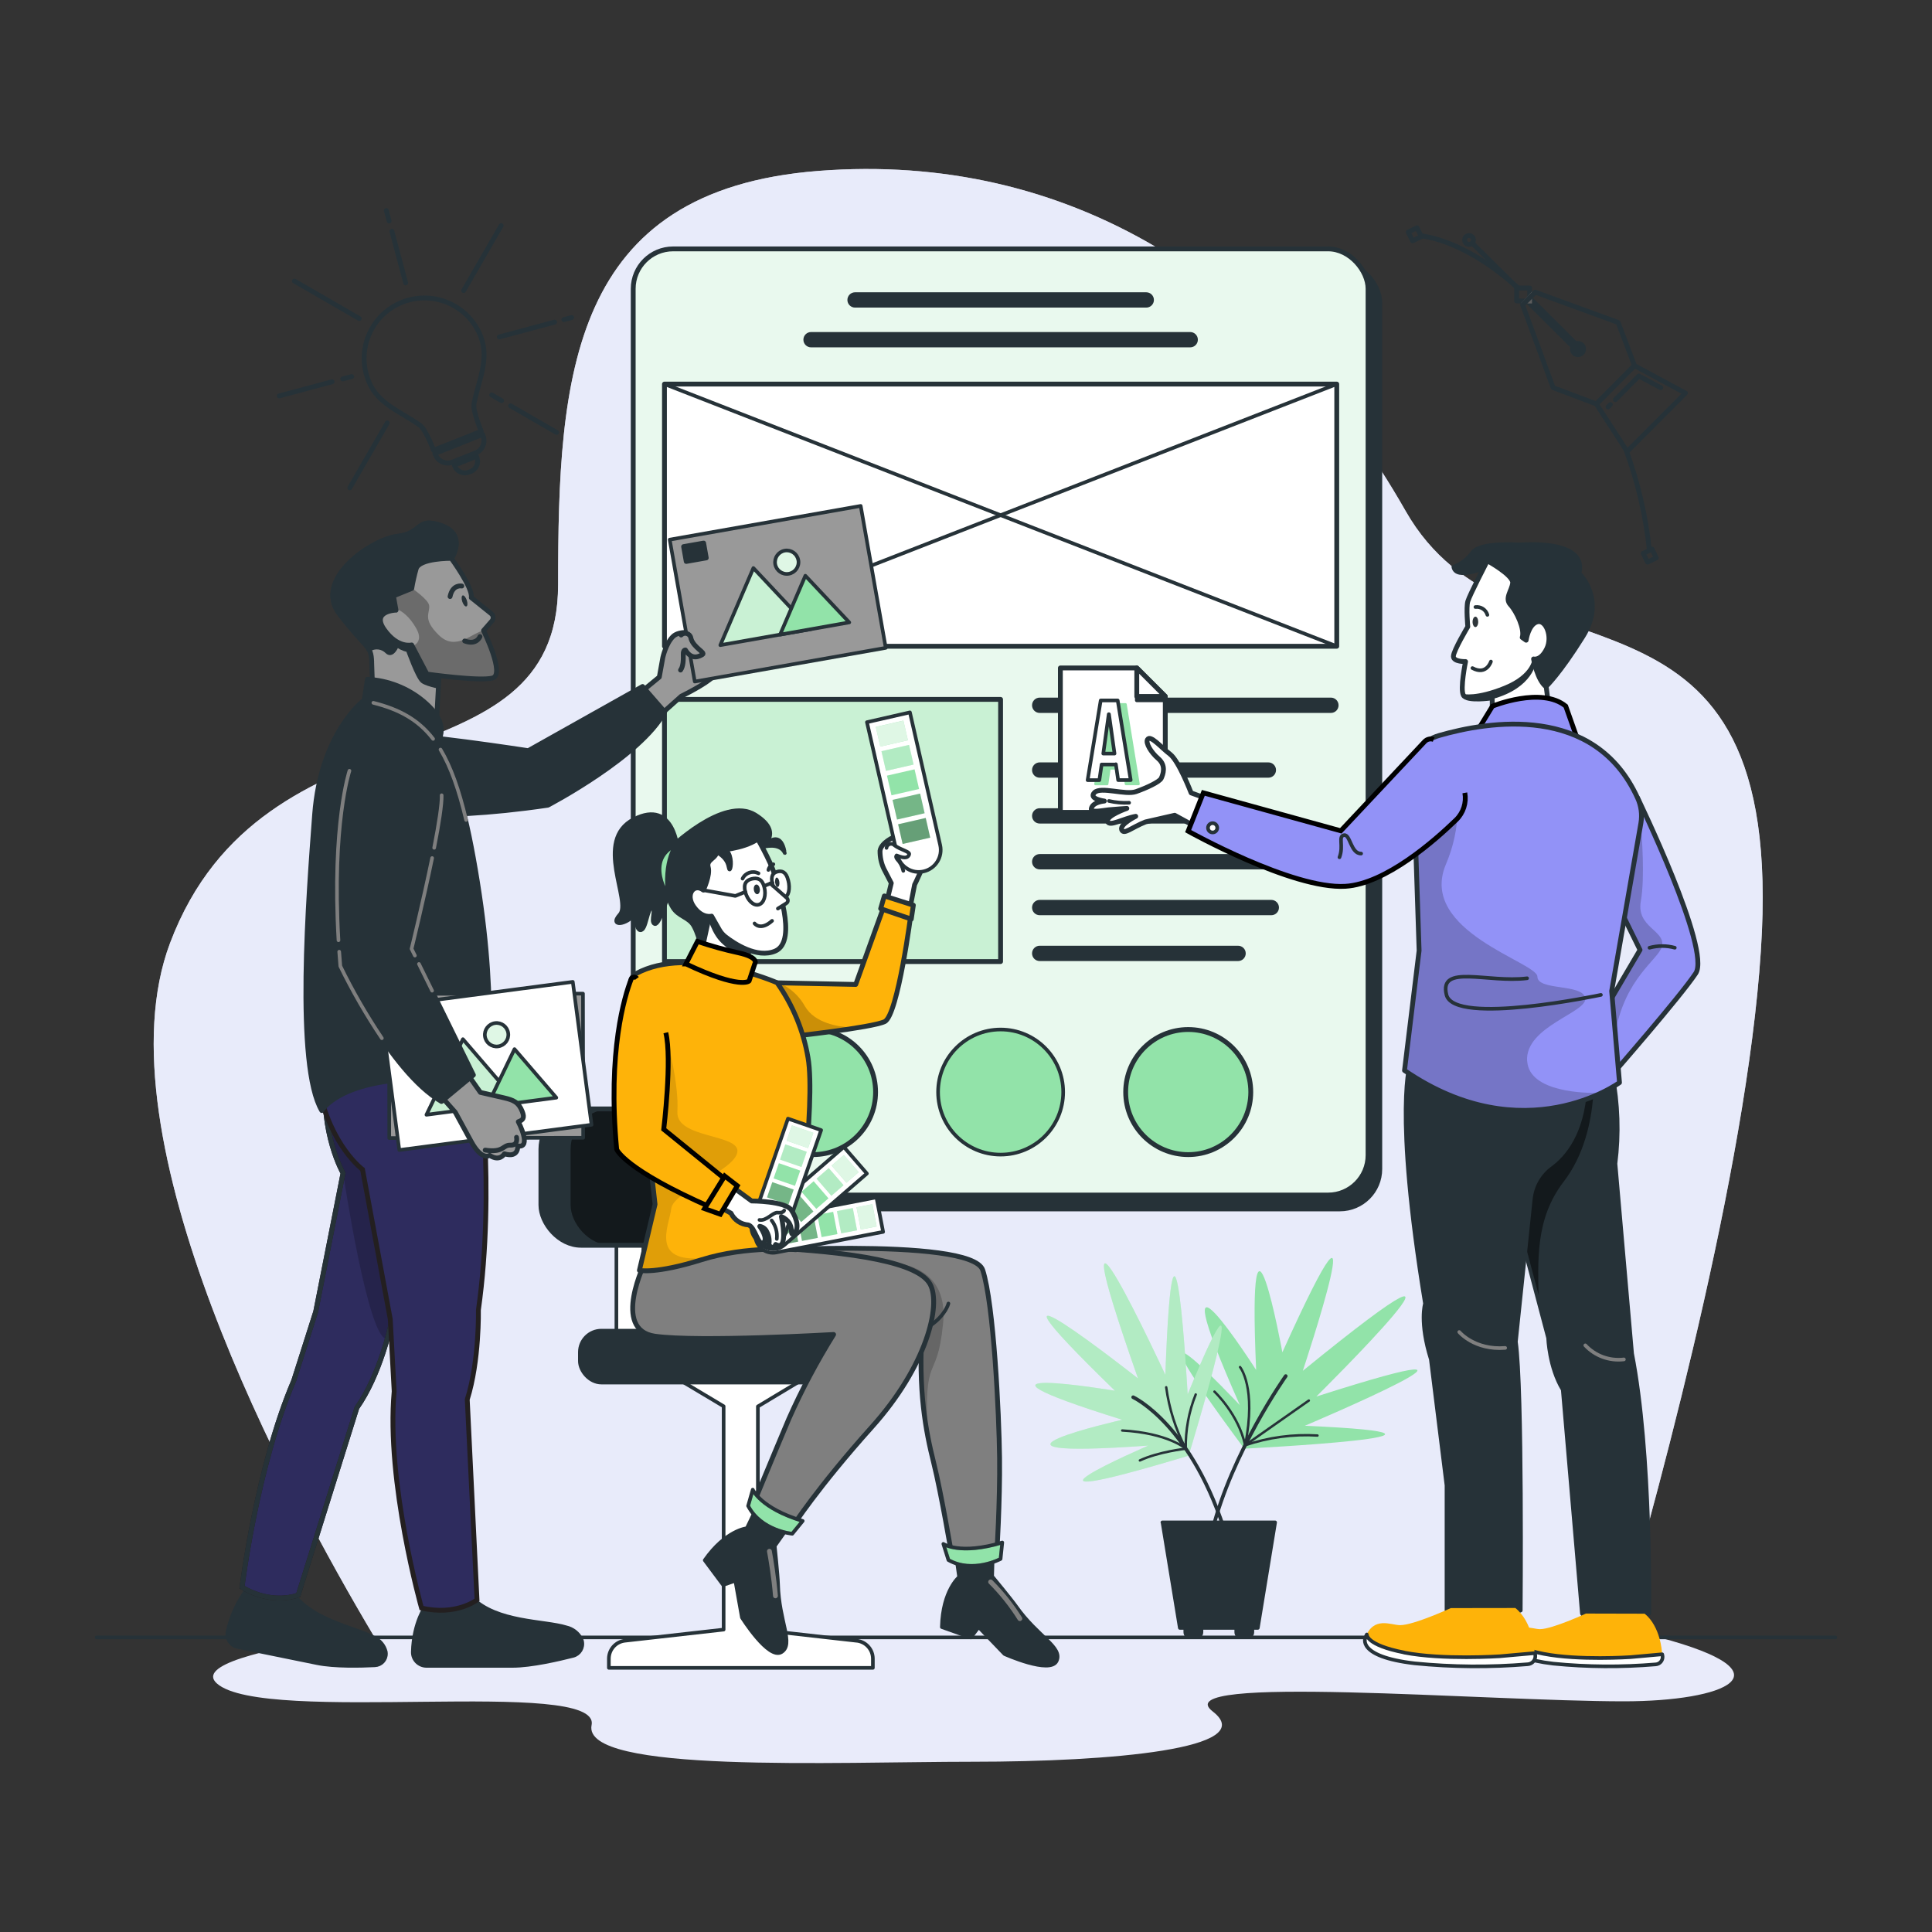 <?xml version="1.0" encoding="UTF-8"?>
<svg id="Layer_1" xmlns="http://www.w3.org/2000/svg" xmlns:xlink="http://www.w3.org/1999/xlink" version="1.1" viewBox="0 0 400 400">
  <rect x="0" y="0" width="400" height="400" fill="#333333" stroke="none"/>
  <!-- Generator: Adobe Illustrator 29.8.1, SVG Export Plug-In . SVG Version: 2.1.1 Build 2)  -->
  <defs>
    <style>
      .st0, .st1, .st2, .st3, .st4, .st5, .st6, .st7, .st8, .st9 {
        fill: none;
      }

      .st10 {
        stroke-width: .75px;
      }

      .st10, .st11, .st12, .st13, .st14, .st15, .st16, .st17, .st18, .st1, .st19, .st2, .st3, .st4, .st20, .st21, .st22, .st5, .st6, .st7, .st23, .st24, .st25, .st9 {
        stroke-linecap: round;
        stroke-linejoin: round;
      }

      .st10, .st11, .st12, .st13, .st14, .st15, .st16, .st17, .st18, .st1, .st2, .st3, .st4, .st20, .st26, .st21, .st22, .st5, .st6, .st23, .st24, .st25 {
        stroke: #263238;
      }

      .st10, .st11, .st21, .st27, .st28, .st29, .st30, .st31 {
        fill: #fff;
      }

      .st11, .st16, .st4, .st26, .st25, .st9 {
        stroke-width: .75px;
      }

      .st32, .st20, .st33 {
        fill: #feb309;
      }

      .st12 {
        stroke-width: 1px;
      }

      .st12, .st13, .st14, .st15, .st16, .st34, .st23 {
        fill: #263238;
      }

      .st13 {
        stroke-width: 1px;
      }

      .st14 {
        stroke-width: 1px;
      }

      .st15, .st19, .st3 {
        stroke-width: .5px;
      }

      .st35, .st36, .st37, .st38, .st39, .st1, .st26, .st6, .st28, .st29, .st30, .st31 {
        isolation: isolate;
      }

      .st35, .st26, .st30 {
        opacity: .3;
      }

      .st36 {
        opacity: .12;
      }

      .st37, .st1, .st31 {
        opacity: .5;
      }

      .st38, .st6 {
        opacity: .2;
      }

      .st40, .st39 {
        fill: #e9ebfa;
      }

      .st17 {
        stroke-width: .75px;
      }

      .st17, .st18, .st24, .st41 {
        fill: #999;
      }

      .st18 {
        stroke-width: .75px;
      }

      .st39, .st28 {
        opacity: .7;
      }

      .st19 {
        stroke: #92e3a9;
      }

      .st19, .st26, .st22, .st25, .st42 {
        fill: #92e3a9;
      }

      .st2 {
        stroke-width: 1px;
      }

      .st43 {
        clip-path: url(#clippath-17);
      }

      .st44 {
        clip-path: url(#clippath-19);
      }

      .st45 {
        clip-path: url(#clippath-11);
      }

      .st46 {
        clip-path: url(#clippath-16);
      }

      .st47 {
        clip-path: url(#clippath-18);
      }

      .st48 {
        clip-path: url(#clippath-10);
      }

      .st49 {
        clip-path: url(#clippath-15);
      }

      .st50 {
        clip-path: url(#clippath-13);
      }

      .st51 {
        clip-path: url(#clippath-14);
      }

      .st52 {
        clip-path: url(#clippath-12);
      }

      .st53 {
        clip-path: url(#clippath-31);
      }

      .st54 {
        clip-path: url(#clippath-32);
      }

      .st55 {
        clip-path: url(#clippath-33);
      }

      .st56 {
        clip-path: url(#clippath-34);
      }

      .st57 {
        clip-path: url(#clippath-35);
      }

      .st58 {
        clip-path: url(#clippath-30);
      }

      .st59 {
        clip-path: url(#clippath-36);
      }

      .st60 {
        clip-path: url(#clippath-37);
      }

      .st61 {
        clip-path: url(#clippath-38);
      }

      .st62 {
        clip-path: url(#clippath-27);
      }

      .st63 {
        clip-path: url(#clippath-29);
      }

      .st64 {
        clip-path: url(#clippath-26);
      }

      .st65 {
        clip-path: url(#clippath-28);
      }

      .st66 {
        clip-path: url(#clippath-20);
      }

      .st67 {
        clip-path: url(#clippath-21);
      }

      .st68 {
        clip-path: url(#clippath-22);
      }

      .st69 {
        clip-path: url(#clippath-23);
      }

      .st70 {
        clip-path: url(#clippath-24);
      }

      .st71 {
        clip-path: url(#clippath-25);
      }

      .st72 {
        clip-path: url(#clippath-1);
      }

      .st73 {
        clip-path: url(#clippath-3);
      }

      .st74 {
        clip-path: url(#clippath-4);
      }

      .st75 {
        clip-path: url(#clippath-2);
      }

      .st76 {
        clip-path: url(#clippath-7);
      }

      .st77 {
        clip-path: url(#clippath-6);
      }

      .st78 {
        clip-path: url(#clippath-9);
      }

      .st79 {
        clip-path: url(#clippath-8);
      }

      .st80 {
        clip-path: url(#clippath-5);
      }

      .st26, .st33, .st81, .st8, .st82 {
        stroke-miterlimit: 10;
      }

      .st33, .st82 {
        stroke: #000;
      }

      .st7, .st9 {
        stroke: #7f7f7f;
      }

      .st81 {
        fill: #2e2c5e;
        stroke: #231f20;
      }

      .st8 {
        stroke: #5c5c5c;
      }

      .st82, .st83 {
        fill: #9292f7;
      }

      .st84 {
        clip-path: url(#clippath);
      }

      .st85 {
        fill: #2e353a;
      }

      .st29 {
        opacity: .8;
      }
    </style>
    <clipPath id="clippath">
      <rect class="st0" x="131.1" y="51.53" width="152.14" height="195.89" rx="6.68" ry="6.68"/>
    </clipPath>
    <clipPath id="clippath-1">
      <rect class="st0" x="137.57" y="144.8" width="69.59" height="54.28"/>
    </clipPath>
    <clipPath id="clippath-2">
      <path class="st0" d="M305.95,221.98l14.57,55.03s.2,6.07,3.03,10.72l3.97,46.35s3.03,4.65,13.96,0c0,0,.48-33.18-3.57-53.84l-3.44-39.31c.78-6.17.57-12.44-.61-18.55l-27.92-.4h0Z"/>
    </clipPath>
    <clipPath id="clippath-3">
      <path class="st0" d="M308.95,147.55v-3.07s-5.25.81-5.97-.54c-.72-1.35.45-6.97.45-6.97,0,0-2.52.09-2.52-1.08s2.98-6.14,2.98-6.14c0,0-.36-3.98,0-5.24s4.05-8.41,4.05-8.41c0,0,5.42,2.98,5.24,4.6s-1.72,3.16-.45,4.52,2.99,5.02,2.43,6.76l.81.57s.45-3.24,2.27-3.8,3.24,3.07,1.98,5.6-2.71,2.08-2.71,2.08c0,0,.73,4.35,2.62,5.79l.57,4.52-11.74.81h0Z"/>
    </clipPath>
    <clipPath id="clippath-4">
      <path class="st0" d="M339.04,165.19s15.28,31.46,12.04,36.33-17.2,20.85-17.2,20.85l-5.66-6.47,11.33-19.23-5.87-11.93s-2.63-9.35,5.36-19.54h0Z"/>
    </clipPath>
    <clipPath id="clippath-5">
      <path class="st0" d="M290.79,221.63l3.02-24.82-1.22-37.23c-.13-3.35,2.05-6.36,5.28-7.28,10.28-2.98,32.28-6.64,41.17,12.9.75,1.63.99,3.45.69,5.22l-6.05,34.76,1.62,18.96s-19.7,14.49-44.51-2.51Z"/>
    </clipPath>
    <clipPath id="clippath-6">
      <rect class="st0" x="111.99" y="229.59" width="36.86" height="28.23" rx="6.73" ry="6.73"/>
    </clipPath>
    <clipPath id="clippath-7">
      <path class="st0" d="M150.93,259.24s50.25-3.37,52.54,3.73c2.29,7.1,3.37,29.81,3.48,38.84.11,9.03-.6,20.43-.6,20.43-3.02.91-6.24.91-9.26,0,0,0-2.21-13.1-3.8-19.47s-3.29-14.87-2.32-28.32c0,0-48.15,7.28-48.42-1.17s8.38-14.05,8.38-14.05h0Z"/>
    </clipPath>
    <clipPath id="clippath-8">
      <path class="st0" d="M207.51,319.36l-.35,3.4s-5.75,3.08-10.8.23l-1.05-3.34s3.42,2.35,12.2-.29h0Z"/>
    </clipPath>
    <clipPath id="clippath-9">
      <path class="st0" d="M133.64,261.14s-7.13,14.24,1.98,15.51c9.11,1.26,36.97-.36,36.97-.36-3.49,5.6-6.59,11.43-9.26,17.46-3.61,8.53-7.21,17.31-7.21,17.31,0,0,1.56,4.21,7.93,5.05,0,0,5.17-8.09,16.47-20.68s14.43-25.25,12.03-29.58-14.91-6.67-35.1-7.6l-23.8,2.88Z"/>
    </clipPath>
    <clipPath id="clippath-10">
      <path class="st0" d="M166.19,314.9l-2.16,2.65s-6.47-.6-9.14-5.77l.96-3.37s1.56,3.84,10.33,6.49h0Z"/>
    </clipPath>
    <clipPath id="clippath-11">
      <polygon class="st0" points="154.31 201.22 155.39 194.91 147.25 187.89 144.95 198.46 154.31 201.22"/>
    </clipPath>
    <clipPath id="clippath-12">
      <path class="st0" d="M160.87,203.48l16.3.34,6.12-16.99,5.38,1.89s-2.76,21.52-5.52,22.8-19.57,3.1-19.57,3.1c0,0-5.23-5.77-2.71-11.14h0Z"/>
    </clipPath>
    <clipPath id="clippath-13">
      <rect class="st0" x="181.72" y="149.8" width="5.86" height="4.18" transform="translate(-29.23 45.02) rotate(-12.89)"/>
    </clipPath>
    <clipPath id="clippath-14">
      <rect class="st0" x="182.89" y="154.82" width="5.86" height="4.18" transform="translate(-30.32 45.41) rotate(-12.89)"/>
    </clipPath>
    <clipPath id="clippath-15">
      <rect class="st0" x="185.18" y="164.9" width="5.86" height="4.18" transform="translate(-32.51 46.17) rotate(-12.89)"/>
    </clipPath>
    <clipPath id="clippath-16">
      <rect class="st0" x="186.34" y="169.95" width="5.86" height="4.18" transform="translate(-33.61 46.56) rotate(-12.89)"/>
    </clipPath>
    <clipPath id="clippath-17">
      <path class="st0" d="M130.53,203.83l5.09,45.51-3.24,13.68s3.41.77,12.85-2.2,19.55-2.08,19.55-2.08c0,0,4.18-30.3,2.51-39.77-.95-5.58-3.14-10.88-6.41-15.51,0,0-18.14-7.93-29.21-1.87-.8.44-1.25,1.32-1.14,2.23h0Z"/>
    </clipPath>
    <clipPath id="clippath-18">
      <rect class="st0" x="177.75" y="249.6" width="3.34" height="4.69" transform="translate(-44.37 38.43) rotate(-10.89)"/>
    </clipPath>
    <clipPath id="clippath-19">
      <rect class="st0" x="173.69" y="250.39" width="3.34" height="4.69" transform="translate(-44.59 37.68) rotate(-10.89)"/>
    </clipPath>
    <clipPath id="clippath-20">
      <rect class="st0" x="165.57" y="251.95" width="3.34" height="4.69" transform="translate(-45.03 36.18) rotate(-10.89)"/>
    </clipPath>
    <clipPath id="clippath-21">
      <rect class="st0" x="161.5" y="252.73" width="3.34" height="4.69" transform="translate(-45.25 35.42) rotate(-10.89)"/>
    </clipPath>
    <clipPath id="clippath-22">
      <rect class="st0" x="173.31" y="239.66" width="3.34" height="4.69" transform="translate(-115.72 173.6) rotate(-40.89)"/>
    </clipPath>
    <clipPath id="clippath-23">
      <rect class="st0" x="170.19" y="242.36" width="3.34" height="4.69" transform="translate(-118.25 172.22) rotate(-40.89)"/>
    </clipPath>
    <clipPath id="clippath-24">
      <rect class="st0" x="163.93" y="247.79" width="3.34" height="4.69" transform="translate(-123.32 169.45) rotate(-40.89)"/>
    </clipPath>
    <clipPath id="clippath-25">
      <rect class="st0" x="160.81" y="250.49" width="3.34" height="4.69" transform="translate(-125.86 168.06) rotate(-40.89)"/>
    </clipPath>
    <clipPath id="clippath-26">
      <rect class="st0" x="163.96" y="233.01" width="3.34" height="4.69" transform="translate(-110.98 314.81) rotate(-70.89)"/>
    </clipPath>
    <clipPath id="clippath-27">
      <rect class="st0" x="162.59" y="236.92" width="3.34" height="4.69" transform="translate(-115.59 316.15) rotate(-70.89)"/>
    </clipPath>
    <clipPath id="clippath-28">
      <rect class="st0" x="159.9" y="244.74" width="3.34" height="4.69" transform="translate(-124.8 318.87) rotate(-70.89)"/>
    </clipPath>
    <clipPath id="clippath-29">
      <rect class="st0" x="158.54" y="248.65" width="3.34" height="4.69" transform="translate(-129.4 320.21) rotate(-70.89)"/>
    </clipPath>
    <clipPath id="clippath-30">
      <path class="st0" d="M76.95,137.07c.07,2.17.3,8.68.3,8.68l12.9,7.74.81-14.74.45-20.23,2.12-2.95s3.17-4.86-2.12-6.74c-5.29-1.89-3.82,1.62-9.08,2.21s-17.59,8.9-12.01,16.13c5.58,7.23,6.51,6.29,6.64,9.91Z"/>
    </clipPath>
    <clipPath id="clippath-31">
      <path class="st0" d="M82,126.32s-5.2.14-2.43,4.05c2.77,3.91,5.66,3.16,5.66,3.16l3.16,6.03s11.01,1.55,13.61.81c2.6-.74-1.89-9.82-1.89-9.82l1.72-1.97c.39-.44.35-1.11-.09-1.5-.02-.02-.03-.02-.05-.04l-4.11-3.3c.35-2.03-4.14-8.14-4.14-8.14,0,0-6.67-.07-7.28,2.18-.38,1.34-.68,2.68-.91,4.05l-3.79,1.55.53,2.96h0Z"/>
    </clipPath>
    <clipPath id="clippath-32">
      <polygon class="st0" points="149.13 133.57 155.98 117.61 167.87 130.26 149.13 133.57"/>
    </clipPath>
    <clipPath id="clippath-33">
      <path class="st0" d="M165.29,115.97c.23,1.32-.65,2.58-1.97,2.82-1.32.23-2.58-.65-2.82-1.97s.65-2.58,1.97-2.82c1.32-.23,2.57.65,2.81,1.97h0Z"/>
    </clipPath>
    <clipPath id="clippath-34">
      <path class="st0" d="M100.58,227.51s-8.64,24.01-19.71,46.98c0,0-2.14,10.1-6.98,16.99l-12.14,38.75s-5.32,2.19-11.64-1.62c0,0,3.01-24.8,10.71-42.78l4.54-14.25,5.66-28.7s-4.8-8.3-3.52-20.49l21.31-.29,11.76,5.4h0Z"/>
    </clipPath>
    <clipPath id="clippath-35">
      <polygon class="st0" points="87.09 229.12 96.59 214.57 106.13 229.09 87.09 229.12"/>
    </clipPath>
    <clipPath id="clippath-36">
      <circle class="st0" cx="103.63" cy="214.56" r="2.43"/>
    </clipPath>
    <clipPath id="clippath-37">
      <polygon class="st0" points="88.29 230.8 95.84 215.15 107.17 228.31 88.29 230.8"/>
    </clipPath>
    <clipPath id="clippath-38">
      <path class="st0" d="M105.22,213.91c.18,1.33-.76,2.55-2.09,2.73s-2.55-.76-2.73-2.09c-.18-1.33.76-2.55,2.09-2.73,1.33-.18,2.55.76,2.73,2.09h0Z"/>
    </clipPath>
  </defs>
  <g id="freepik--background-simple--inject-3">
    <path class="st40" d="M291.01,105.78c-27.19-47.75-69.97-74.39-121.52-70.4s-53.94,42.48-53.94,85.64-60.92,22.76-80.34,74.22c-15.13,40.1,24.23,113.36,42.36,143.77h257.15c9.98-34.47,28.11-102.3,30.07-146.2,3.54-78.93-52.08-48.92-73.78-87.03h0Z"/>
    <path class="st39" d="M291.01,105.78c-27.19-47.75-69.97-74.39-121.52-70.4s-53.94,42.48-53.94,85.64-60.92,22.76-80.34,74.22c-15.13,40.1,24.23,113.36,42.36,143.77h257.15c9.98-34.47,28.11-102.3,30.07-146.2,3.54-78.93-52.08-48.92-73.78-87.03h0Z"/>
  </g>
  <g id="freepik--Plant--inject-3">
    <path class="st42" d="M269.74,283.79s16.59-49.89-4.24-3.81c0,0-7.35-40.11-5.43,3.66,0,0-21.48-33.58-3.37,7.28,0,0-27.87-29.72.91,9.01,0,0,56.21-2.82,12.54-4.74,0,0,50.84-21.54,2.38-6.05,0,.02,43.33-42.9-2.78-5.34Z"/>
    <path class="st4" d="M266.2,284.9s-11.18,15.76-15.22,32.09"/>
    <path class="st42" d="M235.61,285.39s-39.12-30.82-4.77,2.55c0,0-38.08-6.34,1.51,6.01,0,0-36.82,8.34,5.42,5.34,0,0-35.44,15.28,8.32,2.09,0,0,15.55-50.98-.2-12.69,0,0-2.85-52.22-4.62-4.05,0-.02-24.34-52.41-5.66.74Z"/>
    <path class="st30" d="M235.61,285.39s-39.12-30.82-4.77,2.55c0,0-38.08-6.34,1.51,6.01,0,0-36.82,8.34,5.42,5.34,0,0-35.44,15.28,8.32,2.09,0,0,15.55-50.98-.2-12.69,0,0-2.85-52.22-4.62-4.05,0-.02-24.34-52.41-5.66.74Z"/>
    <path class="st4" d="M254.03,318.48c-7.03-23.47-19.42-29.2-19.42-29.2"/>
    <path class="st3" d="M251.44,288.12s5.02,4.71,6.35,11.11c4.82-1.64,9.91-2.33,14.98-2.02"/>
    <path class="st3" d="M256.74,283.04s3.45,4.18,1.05,16.18l13.19-9.25"/>
    <path class="st3" d="M247.56,288.71c-1.43,3.57-2.13,7.39-2.06,11.23,0,0-5.66.63-9.5,2.43"/>
    <path class="st3" d="M241.45,287.22c.6,4.44,1.97,8.75,4.05,12.72,0,0-3.61-3.24-13.16-3.77"/>
    <path class="st16" d="M240.66,315.19h23.34l-3.58,21.85h-1.13v.87c0,.62-.5,1.13-1.12,1.14h-1.09c-.62,0-1.13-.51-1.13-1.13h0v-.88h-7.2v.87c0,.63-.51,1.14-1.14,1.14h-1.08c-.62,0-1.13-.52-1.13-1.14v-.87h-1.13l-3.58-21.85Z"/>
  </g>
  <g id="freepik--Shadow--inject-3">
    <path class="st40" d="M343.57,339.01H70.45c-16.48,2.52-29.71,5.79-25.56,9.52,9.71,8.72,79.65-1.46,77.59,8.63s50.39,7.59,78.93,7.59,59.68-2.68,49.66-10.42c-10.03-7.74,56.53-2.09,85.14-2.09,20.88,0,35.19-5.83,7.36-13.22h0Z"/>
  </g>
  <g id="freepik--Floor--inject-3">
    <line class="st4" x1="20" y1="339.01" x2="380" y2="339.01"/>
  </g>
  <g id="freepik--Layout--inject-3">
    <rect class="st23" x="133.53" y="54.4" width="152.14" height="195.89" rx="8.26" ry="8.26"/>
    <rect class="st42" x="131.1" y="51.53" width="152.14" height="195.89" rx="8.26" ry="8.26"/>
    <g class="st84">
      <rect class="st29" x="131.1" y="51.53" width="152.14" height="195.89" rx="8.26" ry="8.26"/>
    </g>
    <rect class="st5" x="131.1" y="51.53" width="152.14" height="195.89" rx="8.26" ry="8.26"/>
    <rect class="st21" x="137.57" y="79.52" width="139.19" height="54.28"/>
    <line class="st4" x1="276.76" y1="133.8" x2="137.57" y2="79.52"/>
    <line class="st4" x1="137.57" y1="133.8" x2="276.76" y2="79.52"/>
    <rect class="st42" x="137.57" y="144.8" width="69.59" height="54.28"/>
    <g class="st72">
      <rect class="st31" x="137.57" y="144.8" width="69.59" height="54.28"/>
    </g>
    <rect class="st5" x="137.57" y="144.8" width="69.59" height="54.28"/>
    <path class="st16" d="M177.03,60.89h60.29c.67,0,1.21.54,1.21,1.21h0c0,.67-.54,1.21-1.21,1.21h-60.29c-.67,0-1.21-.54-1.21-1.21h0c0-.67.54-1.21,1.21-1.21h0Z"/>
    <path class="st16" d="M275.55,147.23h-60.29c-.67,0-1.21-.54-1.21-1.21h0c0-.67.54-1.21,1.21-1.21h60.29c.67,0,1.21.54,1.21,1.21h0c0,.67-.54,1.21-1.21,1.21Z"/>
    <path class="st16" d="M262.6,160.64h-47.34c-.67,0-1.21-.54-1.21-1.21h0c0-.67.54-1.21,1.21-1.21h47.34c.67,0,1.21.54,1.21,1.21h0c0,.67-.54,1.21-1.21,1.21h0Z"/>
    <path class="st16" d="M215.26,167.71h41.07c.67,0,1.21.54,1.21,1.21h0c0,.67-.54,1.21-1.21,1.21h-41.07c-.67,0-1.21-.54-1.21-1.21h0c0-.67.54-1.21,1.21-1.21Z"/>
    <path class="st16" d="M268.27,179.62h-53.01c-.67,0-1.21-.54-1.21-1.21h0c0-.67.54-1.21,1.21-1.21h53.01c.67,0,1.21.54,1.21,1.21h0c0,.67-.54,1.21-1.21,1.21Z"/>
    <path class="st16" d="M263.21,189.11h-47.95c-.67,0-1.21-.54-1.21-1.21h0c0-.67.54-1.21,1.21-1.21h47.95c.67,0,1.21.54,1.21,1.21h0c0,.67-.54,1.21-1.21,1.21Z"/>
    <path class="st16" d="M256.33,198.6h-41.07c-.67,0-1.21-.54-1.21-1.21h0c0-.67.54-1.21,1.21-1.21h41.07c.67,0,1.21.54,1.21,1.21h0c0,.67-.54,1.21-1.21,1.21h0Z"/>
    <path class="st16" d="M246.42,71.54h-78.5c-.67,0-1.21-.54-1.21-1.21h0c0-.67.54-1.21,1.21-1.21h78.5c.67,0,1.21.54,1.21,1.21h0c0,.67-.54,1.21-1.21,1.21Z"/>
    <circle class="st25" cx="207.17" cy="226.1" r="12.95"/>
    <circle class="st22" cx="168.33" cy="226.1" r="12.95"/>
    <circle class="st22" cx="246.01" cy="226.1" r="12.95"/>
  </g>
  <g id="freepik--character-3--inject-3">
    <polygon class="st21" points="241.26 168.19 219.54 168.19 219.54 138.29 235.36 138.29 241.26 144.18 241.26 168.19"/>
    <polygon class="st16" points="235.36 138.29 235.36 138.29 235.36 139.1 235.36 145 241.26 145 241.26 144.18 235.36 138.29"/>
    <polygon class="st21" points="235.36 144.19 241.26 144.19 235.36 138.29 235.36 144.19"/>
    <path class="st19" d="M229.52,145.83h3.51l2.69,16.49h-2.6l-.47-3.28v.05h-2.95l-.47,3.24h-2.43l2.71-16.5h0ZM232.37,156.83l-1.15-8.15h-.05l-1.13,8.15h2.33Z"/>
    <path class="st11" d="M227.9,145.02h3.51l2.69,16.49h-2.6l-.47-3.28v.05h-2.95l-.47,3.24h-2.43l2.71-16.5h0ZM230.75,156.02l-1.15-8.15h-.05l-1.13,8.15h2.33Z"/>
    <path class="st34" d="M305.95,221.98l14.57,55.03s.2,6.07,3.03,10.72l3.97,46.35s3.03,4.65,13.96,0c0,0,.48-33.18-3.57-53.84l-3.44-39.31c.78-6.17.57-12.44-.61-18.55l-27.92-.4h0Z"/>
    <g class="st75">
      <path class="st37" d="M329.82,227.29c-1.98.7-4.16,1.12-6.09,1.62-.12.03-.24.06-.36.08-1.67,4.05-3.33,8.09-5.2,12.09-2.2,4.69-5.02,10.6-5.11,16.18,1.52.18,2.74,1.34,2.99,2.86.2,1.31.47,2.61.81,3.88.49,1.5,1.08,2.9,1.45,4.45.1.4.19.81.28,1.21-.21-8.77-.74-17.31,5.14-24.99,4.28-5.54,5.68-12.47,6.1-17.38h0Z"/>
    </g>
    <path class="st4" d="M305.95,221.98l14.57,55.03s.2,6.07,3.03,10.72l3.97,46.35s3.03,4.65,13.96,0c0,0,.48-33.18-3.57-53.84l-3.44-39.31c.78-6.17.57-12.44-.61-18.55l-27.92-.4h0Z"/>
    <path class="st32" d="M328.37,334.06s-7.02,3.24-9.53,3.24c-1.72,0-4.94-1.74-6.47,2.3,0,0-1.83,3.57,9.26,4.86,7.05.7,14.15.74,21.2.15.85-.06,1.48-.8,1.42-1.65,0-.06,0-.11-.02-.17l-.14-.72s-.28-5.31-3.58-7.97l-12.13-.03h0Z"/>
    <path class="st11" d="M319.61,342.41c-7.21-1.41-7.02-3.39-7.02-3.39h0c-.09.18-.17.36-.25.56,0,0-1.83,3.57,9.26,4.86,7.05.7,14.15.74,21.2.15.85-.06,1.48-.8,1.42-1.65,0-.06,0-.11-.02-.17l-.06-.27-6.58.59s-10.74.72-17.94-.68h0Z"/>
    <path class="st9" d="M328.22,278.54c2.05,2.19,5.01,3.27,7.99,2.91"/>
    <path class="st16" d="M292,219.73s-3.64,9.51,3.03,50.17c0,0-1.21,3.84,1.21,11.53l3.24,26.1v25.9s2.23,5.46,15.38,0c0,0,.4-45.92-1.01-55.64l3.1-29.63c.31-2.79,1.77-5.32,4.05-6.97,2.89-2.13,6.6-6.59,7.2-15.63l-36.2-5.83h0Z"/>
    <path class="st32" d="M300.39,332.93s-7.74,3.56-10.52,3.54c-1.9,0-5.46-1.92-7.18,2.53,0,0-2.02,3.94,10.21,5.36,7.78.77,15.62.83,23.41.18.93-.07,1.63-.89,1.55-1.82,0-.06-.02-.13-.02-.19l-.15-.81s-.31-5.87-3.95-8.8l-13.35.02Z"/>
    <path class="st11" d="M290.72,342.13c-7.95-1.55-7.74-3.73-7.74-3.73h0c-.11.2-.19.4-.28.62,0,0-2.02,3.94,10.21,5.36,7.78.77,15.62.83,23.41.18.93-.07,1.63-.89,1.55-1.82,0-.06-.02-.13-.02-.19l-.06-.29-7.28.65s-11.82.79-19.79-.76h0Z"/>
    <path class="st9" d="M302.12,275.78s3.17,3.8,9.51,3.29"/>
    <path class="st16" d="M307.95,117.37s-6.55,2.94-7.05,0c1.59-.62,2.96-1.67,3.97-3.03,1.62-2.23,9.71-1.62,9.71-1.62,0,0,14.27-1.34,12.45,5.96,0,0,5.66,5.35.81,13.14-4.86,7.79-7.66,10.4-7.66,10.4l-4.86-.81-6.75-20.53-.63-3.51h0Z"/>
    <path class="st27" d="M308.95,147.55v-3.07s-5.25.81-5.97-.54.45-6.97.45-6.97c0,0-2.52.09-2.52-1.08s2.98-6.14,2.98-6.14c0,0-.36-3.98,0-5.24s4.05-8.41,4.05-8.41c0,0,5.42,2.98,5.24,4.6s-1.72,3.16-.45,4.52,2.99,5.02,2.43,6.76l.81.57s.45-3.24,2.27-3.8,3.24,3.07,1.98,5.6-2.71,2.08-2.71,2.08c0,0,.73,4.35,2.62,5.79l.57,4.52-11.74.81h0Z"/>
    <g class="st73">
      <path class="st15" d="M302.98,143.94s2.68.67,8.55-1.72,6.01-5.79,6.01-5.79l.26.46s-.5,5.32-8.85,7.59c-6.73,1.82-6.73.5-6.73.5l.76-1.04h0Z"/>
    </g>
    <path class="st5" d="M308.95,147.55v-3.07s-5.25.81-5.97-.54.45-6.97.45-6.97c0,0-2.52.09-2.52-1.08s2.98-6.14,2.98-6.14c0,0-.36-3.98,0-5.24s4.05-8.41,4.05-8.41c0,0,5.42,2.98,5.24,4.6s-1.72,3.16-.45,4.52,2.99,5.02,2.43,6.76l.81.57s.45-3.24,2.27-3.8,3.24,3.07,1.98,5.6-2.71,2.08-2.71,2.08c0,0,.73,4.35,2.62,5.79l.57,4.52-11.74.81h0Z"/>
    <path class="st4" d="M308.68,136.97s-.91,2.92-3.83,1.35"/>
    <path class="st4" d="M305.47,125.68c1.11-.14,2.16.54,2.48,1.62"/>
    <path class="st85" d="M304.88,128.75c0,.6.27,1.08.59,1.08s.58-.49.58-1.08-.26-1.08-.58-1.08-.59.49-.59,1.08Z"/>
    <path class="st83" d="M339.04,165.19s15.28,31.46,12.04,36.33-17.2,20.85-17.2,20.85l-5.66-6.47,11.33-19.23-5.87-11.93s-2.63-9.35,5.36-19.54h0Z"/>
    <g class="st74">
      <path class="st38" d="M339.72,186.56c.87-4.86.19-13.76,0-15.73-.85,6-2.06,11.94-3.6,17.8-.06.28-.16.55-.28.81,1.46,2.28,3.18,4.44,2.93,7.33s-3.07,6.65-4.71,9.08c-.19.28-.4.53-.65.76.13.24.23.49.32.75.68,2.31.57,4.68.59,7.05,1.97-12.03,9.16-15.78,9.78-18.5.75-3.3-5.37-3.89-4.38-9.35h0Z"/>
    </g>
    <path class="st5" d="M339.04,165.19s15.28,31.46,12.04,36.33-17.2,20.85-17.2,20.85l-5.66-6.47,11.33-19.23-5.87-11.93s-2.63-9.35,5.36-19.54h0Z"/>
    <path class="st4" d="M341.51,196.22c1.72-.47,3.53-.47,5.24,0"/>
    <path class="st82" d="M305.36,152.16l3.64-5.96s10.12-4.14,15.17,0l2.83,7.98-21.65-2.02Z"/>
    <path class="st83" d="M290.79,221.63l3.02-24.82-1.22-37.23c-.13-3.35,2.05-6.36,5.28-7.28,10.28-2.98,32.28-6.64,41.17,12.9.75,1.63.99,3.45.69,5.22l-6.05,34.76,1.62,18.96s-19.7,14.49-44.51-2.51Z"/>
    <g class="st80">
      <path class="st38" d="M316.17,219.73c-.5-7.28,12.65-10.12,12.04-13.12s-9.91-1.45-9.91-4.41-24.63-9.35-18.99-23.14c1.58-3.64,2.43-7.55,2.5-11.52-2.65,3.4-5.62,6.52-8.9,9.31.2.59.28,1.22.2,1.85,0,.09.07.18.1.27.48,2.07.53,4.22.13,6.3.03.42,0,.84-.07,1.25.31,2.38.43,4.78.36,7.19,0,.19.05.39.09.58.11.62.09,1.25-.06,1.85.32.81.33,1.71.06,2.53-.15.46-.3.92-.45,1.38.06.23.09.45.1.69.15,3.67-.64,7.28-1.26,10.85-.58,3.33-.7,6.73-1.31,10.05.43.2.81.48,1.14.81,2.12,2.14,5.98,3.53,8.76,4.6,3.25,1.21,6.6,2.08,10.03,2.62,6.96,1.22,14.13.02,20.31-3.4-2.5.07-14.4-.03-14.85-6.56Z"/>
    </g>
    <path class="st5" d="M290.79,221.63l3.02-24.82-1.22-37.23c-.13-3.35,2.05-6.36,5.28-7.28,10.28-2.98,32.28-6.64,41.17,12.9.75,1.63.99,3.45.69,5.22l-6.05,34.76,1.62,18.96s-19.7,14.49-44.51-2.51Z"/>
    <path class="st4" d="M331.45,205.98s-30.35,6.47-31.97,0c-1.62-6.47,8.5-2.43,16.69-3.44"/>
    <path class="st21" d="M256.32,167.68l-9.71-3.52s-2.55-6.65-4.38-8.03-4.05-4.05-4.65-3.03c-.43.72.69,2.64,2.24,3.97,1.68,1.45.95,3.29.61,4.05s-3.05,2.01-5.24,2.78-7.28-1.13-8.59.19,2.05,1.76,2.05,1.76c0,0-2.49.18-2.72,1.62-.13.87,2.35.32,3.59.19s3.78-.29,3.78-.29c0,0-4.31,1.5-3.99,2.69s3.33-.62,5.83-1.05c0,0-3.36,1.67-2.91,2.78s2.06-.49,4.94-1.62l6.04-1.38,9.82,5.36,3.29-6.47h0Z"/>
    <path class="st4" d="M229.59,165.83c1.37.32,2.78.44,4.18.37"/>
    <path class="st82" d="M296.83,153.11c-.65-.26-1.39-.09-1.87.42l-17.36,18.48-28.46-7.86-3.15,7.93s21.59,12.08,32.56,11.42c8.33-.51,18.51-9.47,22.93-13.76,1.49-1.45,2.16-3.54,1.8-5.59"/>
    <path class="st11" d="M252.01,171.25c.08.53-.28,1.02-.81,1.09-.53.08-1.02-.28-1.09-.81-.08-.52.28-1,.79-1.09s1.01.26,1.1.78v.03h0Z"/>
    <path class="st4" d="M277.32,177.49c.92-2.39-.34-4.35.95-4.58s1.39,3.87,3.54,3.81"/>
  </g>
  <g id="freepik--character-2--inject-3">
    <path class="st11" d="M177.34,339.7l-20.43-2.3v-46.21l10.48-6.3v-2.31h-28.09v2.29l10.52,6.28v46.24l-20.43,2.3c-1.9.21-3.33,1.82-3.33,3.73v1.89h54.66v-1.89c0-1.93-1.47-3.54-3.39-3.73h0Z"/>
    <rect class="st11" x="127.62" y="255.51" width="5.58" height="25.36"/>
    <rect class="st23" x="120.18" y="275.62" width="66.35" height="10.5" rx="4.33" ry="4.33"/>
    <rect class="st34" x="111.99" y="229.59" width="36.86" height="28.23" rx="8.32" ry="8.32"/>
    <g class="st77">
      <rect class="st37" x="118.14" y="229.59" width="36.86" height="28.23" rx="8.32" ry="8.32"/>
    </g>
    <rect class="st5" x="111.99" y="229.59" width="36.86" height="28.23" rx="8.32" ry="8.32"/>
    <path class="st4" d="M174.74,274.04c1.75-1.39,3.68-2.53,5.75-3.37"/>
    <path class="st4" d="M178.22,268.74s-5.87,4.81-4.68,5.53"/>
    <path class="st16" d="M196.76,313.68l1.82,12.83s-3.41,2.78-3.58,10.36l6,2.14,1.62-2.14,5.36,5.58s9.49,4.27,10.79,1.42-3.94-4.97-8.37-11.25c-1.15-1.62-4.99-6.25-4.99-6.25l.38-13.38-9.03.7h0Z"/>
    <path class="st27" d="M150.93,259.24s50.25-3.37,52.54,3.73c2.29,7.1,3.37,29.81,3.48,38.84.11,9.03-.6,20.43-.6,20.43-3.02.91-6.24.91-9.26,0,0,0-2.21-13.1-3.8-19.47s-3.29-14.87-2.32-28.32c0,0-48.15,7.28-48.42-1.17s8.38-14.05,8.38-14.05h0Z"/>
    <g class="st76">
      <g>
        <path class="st37" d="M150.93,259.24s50.25-3.37,52.54,3.73c2.29,7.1,3.37,29.81,3.48,38.84.11,9.03-.6,20.43-.6,20.43-3.02.91-6.24.91-9.26,0,0,0-2.21-13.1-3.8-19.47s-3.29-14.87-2.32-28.32c0,0-48.15,7.28-48.42-1.17s8.38-14.05,8.38-14.05h0Z"/>
        <path class="st38" d="M186.32,261.62l.87.39.35.14.21.1c.37.16.73.36,1.06.59,3.6,1.76,5.3,4.96,4.05,9.05,0,.23-.02.45-.06.68-.56,2.87-1.38,5.69-2.43,8.42.32.56.45,1.21.38,1.85-.13,1.03-.23,2.05-.32,3.08.37.88.49,1.86.34,2.81-.09.62-.14,1.24-.13,1.86.3,2.25.59,4.5,1.01,6.72l.49,1.86c0-.44,0-.91-.05-1.43-.94-18.46,1.91-10.96,3.16-23.69,1-9.58-5.6-11.87-8.93-12.41Z"/>
      </g>
    </g>
    <path class="st5" d="M150.93,259.24s50.25-3.37,52.54,3.73c2.29,7.1,3.37,29.81,3.48,38.84.11,9.03-.6,20.43-.6,20.43-3.02.91-6.24.91-9.26,0,0,0-2.21-13.1-3.8-19.47s-3.29-14.87-2.32-28.32c0,0-48.15,7.28-48.42-1.17s8.38-14.05,8.38-14.05h0Z"/>
    <path class="st4" d="M196.36,269.88s-.52,2.33-3.77,4.59"/>
    <path class="st42" d="M207.51,319.36l-.35,3.4s-5.75,3.08-10.8.23l-1.05-3.34s3.42,2.35,12.2-.29h0Z"/>
    <g class="st79">
      <path class="st26" d="M207.51,319.36l-.35,3.4s-5.75,3.08-10.8.23l-1.05-3.34s3.42,2.35,12.2-.29h0Z"/>
    </g>
    <path class="st4" d="M207.51,319.36l-.35,3.4s-5.75,3.08-10.8.23l-1.05-3.34s3.42,2.35,12.2-.29h0Z"/>
    <path class="st7" d="M205.1,327.52c2.3,2.3,4.33,4.85,6.05,7.6"/>
    <path class="st16" d="M160.24,304.72l-5.61,11.68s-4.38.42-8.72,6.63l3.81,5.11,2.53-.87,1.36,7.62s5.52,8.82,8.18,7.16-.51-6.32-.7-14c-.06-2-.69-7.97-.69-7.97l7.75-10.92-7.91-4.43h0Z"/>
    <path class="st27" d="M133.64,261.14s-7.13,14.24,1.98,15.51c9.11,1.26,36.97-.36,36.97-.36-3.49,5.6-6.59,11.43-9.26,17.46-3.61,8.53-7.21,17.31-7.21,17.31,0,0,1.56,4.21,7.93,5.05,0,0,5.17-8.09,16.47-20.68s14.43-25.25,12.03-29.58-14.91-6.67-35.1-7.6l-23.8,2.88Z"/>
    <g class="st78">
      <path class="st37" d="M133.64,261.14s-7.13,14.24,1.98,15.51c9.11,1.26,36.97-.36,36.97-.36-3.49,5.6-6.59,11.43-9.26,17.46-3.61,8.53-7.21,17.31-7.21,17.31,0,0,1.56,4.21,7.93,5.05,0,0,5.17-8.09,16.47-20.68s14.43-25.25,12.03-29.58-14.91-6.67-35.1-7.6l-23.8,2.88Z"/>
    </g>
    <path class="st5" d="M133.64,261.14s-7.13,14.24,1.98,15.51c9.11,1.26,36.97-.36,36.97-.36-3.49,5.6-6.59,11.43-9.26,17.46-3.61,8.53-7.21,17.31-7.21,17.31,0,0,1.56,4.21,7.93,5.05,0,0,5.17-8.09,16.47-20.68s14.43-25.25,12.03-29.58-14.91-6.67-35.1-7.6l-23.8,2.88Z"/>
    <path class="st42" d="M166.19,314.9l-2.16,2.65s-6.47-.6-9.14-5.77l.96-3.37s1.56,3.84,10.33,6.49h0Z"/>
    <g class="st48">
      <path class="st26" d="M166.19,314.9l-2.16,2.65s-6.47-.6-9.14-5.77l.96-3.37s1.56,3.84,10.33,6.49h0Z"/>
    </g>
    <path class="st4" d="M166.19,314.9l-2.16,2.65s-6.47-.6-9.14-5.77l.96-3.37s1.56,3.84,10.33,6.49h0Z"/>
    <path class="st7" d="M159.3,321.17c.32,1.76.93,5.36,1.25,9.23"/>
    <path class="st23" d="M156.7,175.95s6.19-3.08-.33-7.18-17.92,7.18-17.92,7.18l-1.11,5.27s.48,4.2,1.99,6.64c1.21,1.97,3.37,1.97,4.39,3.92,1.56,2.96,1.04,5.07,2.65,3.77,3.98-3.24,5.27-16.03,5.27-16.03l5.06-3.57Z"/>
    <polygon class="st27" points="154.31 201.22 155.39 194.91 147.25 187.89 144.95 198.46 154.31 201.22"/>
    <g class="st45">
      <path class="st15" d="M146.45,188.63s.66,3.64,2.65,5.93,7.15,5.01,7.15,5.01l.45-4.34-8.09-6.17-1.36-1.16-.79.72h0Z"/>
    </g>
    <polygon class="st5" points="154.31 201.22 155.39 194.91 147.25 187.89 144.95 198.46 154.31 201.22"/>
    <path class="st27" d="M156.9,173.72s3.7,6.47,3.62,8.34c0,0,4.86,12.75,0,14.84-3.77,1.62-8.51-1.54-10.36-2.98-.51-.4-.93-.9-1.25-1.46l-1.58-2.78s-1.94.56-3.71-1.97.05-4.92,2-3.43c0,0,1.47-3.05,1.01-4.73s1.75-1.71,1.85-3.5c.02,0,5.28-.19,8.43-2.35Z"/>
    <path class="st5" d="M156.9,173.72s3.7,6.47,3.62,8.34c0,0,4.86,12.75,0,14.84-3.77,1.62-8.51-1.54-10.36-2.98-.51-.4-.93-.9-1.25-1.46l-1.58-2.78s-1.94.56-3.71-1.97.05-4.92,2-3.43c0,0,1.47-3.05,1.01-4.73s1.75-1.71,1.85-3.5c.02,0,5.28-.19,8.43-2.35Z"/>
    <path class="st4" d="M156.22,191.19s1.2,1.62,3.63-.54"/>
    <path class="st4" d="M158.23,183.64c.45,1.75-.07,3.38-1.16,3.66s-2.32-.91-2.77-2.65.27-2.43,1.35-2.69,2.13-.06,2.57,1.68Z"/>
    <path class="st11" d="M163.19,182.24c.45,1.75.09,3.34-.81,3.57s-1.97-1-2.43-2.74.12-2.38,1-2.61,1.82,0,2.23,1.78Z"/>
    <path class="st4" d="M153.74,181.91c.58-1.21,2.04-1.71,3.25-1.12.02,0,.03.02.05.02"/>
    <path class="st4" d="M159.09,180.11c.11-.54.5-.99,1.03-1.18"/>
    <polyline class="st4" points="154.31 184.65 152.25 185.49 145.64 184.3"/>
    <line class="st4" x1="159.92" y1="182.74" x2="158.27" y2="183.41"/>
    <path class="st34" d="M157.32,184.06c.06.55-.16,1.03-.51,1.07s-.67-.38-.74-.93.16-1.03.5-1.07.68.37.74.93h0Z"/>
    <path class="st34" d="M161.36,182.6c.06.54-.08,1-.33,1.03s-.49-.39-.55-.92.08-1,.32-1.02.49.38.56.91h0Z"/>
    <path class="st11" d="M159.49,182.92l3.4,2.99c.29.26.32.7.06.98-.04.05-.1.09-.15.13l-1.75,1.09"/>
    <path class="st23" d="M140.24,176.17s-.6-10.76-8.95-6.47-.37,16.91-2.87,19.7,2.28,1.54,2.87-.48.11,3.36,1.26,3.55,1.34-4.61,2.43-4.61-.28,2.99.58,3.33,2.88-5.88,3.46-9.31c.31-1.93.71-3.83,1.22-5.71Z"/>
    <path class="st22" d="M140.24,174.7s-2.92,3.24-1.78,11.33c.04-.02-5.62-8.21,1.78-11.33Z"/>
    <path class="st16" d="M147.16,175.95s3.24.9,3.68,3.57,1.95-6.13-3.68-3.57Z"/>
    <path class="st16" d="M157.92,175.37s3.52-1.06,4.57,1.25c-.02,0-.53-5.56-4.57-1.25Z"/>
    <path class="st21" d="M185.71,173.06c.71-.19,1.45.73,1.45.73.76-1.29,1.97.86,1.97.86,1.02-1.25,1.54,1.48,1.54,1.48,0,0,1.08-.25.95,1.12-.17,1.8-2.26,5.91-2.26,5.91l-1.36,6.96-5.09-.6,1.62-6.68-1.52-2.93c-.56-1.17-.83-2.47-.81-3.77.24-1.66,2.8-2.89,3.51-3.08Z"/>
    <path class="st11" d="M185.72,174.72s1.52,3.18,1.34,0c0,0,1.11,3.94,1.81.74,0,0-.43,3.68,1.07,1.62,0,0-.63,1.1-.35,1.62s1.08-.33,1.08-.33"/>
    <path class="st32" d="M160.87,203.48l16.3.34,6.12-16.99,5.38,1.89s-2.76,21.52-5.52,22.8-19.57,3.1-19.57,3.1c0,0-5.23-5.77-2.71-11.14h0Z"/>
    <g class="st52">
      <path class="st38" d="M166.66,208.36c-1.46-2.66-3.96-4.61-6.89-5.37,2.5,1.62,3.99,4.86,4.97,7.5.4,1.08.7,2.18.9,3.3,3.54,0,7.06-.36,10.52-1.07-2.54-.14-7.45-.85-9.49-4.36h0Z"/>
    </g>
    <path class="st5" d="M160.87,203.48l16.3.34,6.12-16.99,5.38,1.89s-2.76,21.52-5.52,22.8-19.57,3.1-19.57,3.1c0,0-5.23-5.77-2.71-11.14h0Z"/>
    <polygon class="st20" points="182.33 188.13 188.67 190.29 189.1 187.41 183.09 185.5 182.33 188.13"/>
    <path class="st11" d="M191.23,180.41h0c-2.44.57-4.88-.96-5.45-3.41h0s-6.29-27.48-6.29-27.48l8.9-2.03,6.26,27.47c.56,2.45-.97,4.89-3.42,5.45h0Z"/>
    <rect class="st42" x="181.72" y="149.79" width="5.86" height="4.18" transform="translate(-29.23 45.02) rotate(-12.89)"/>
    <g class="st50">
      <rect class="st28" x="181.72" y="149.79" width="5.86" height="4.18" transform="translate(-29.23 45.02) rotate(-12.89)"/>
    </g>
    <rect class="st42" x="182.89" y="154.82" width="5.86" height="4.18" transform="translate(-30.32 45.41) rotate(-12.89)"/>
    <g class="st51">
      <rect class="st30" x="182.89" y="154.82" width="5.86" height="4.18" transform="translate(-30.32 45.41) rotate(-12.89)"/>
    </g>
    <rect class="st42" x="184.03" y="159.88" width="5.86" height="4.18" transform="translate(-31.42 45.79) rotate(-12.89)"/>
    <rect class="st42" x="185.18" y="164.9" width="5.86" height="4.18" transform="translate(-32.51 46.17) rotate(-12.89)"/>
    <g class="st49">
      <rect class="st38" x="185.18" y="164.9" width="5.86" height="4.18" transform="translate(-32.51 46.17) rotate(-12.89)"/>
    </g>
    <rect class="st42" x="186.34" y="169.95" width="5.86" height="4.18" transform="translate(-33.61 46.56) rotate(-12.89)"/>
    <g class="st46">
      <rect class="st35" x="186.34" y="169.95" width="5.86" height="4.18" transform="translate(-33.61 46.56) rotate(-12.89)"/>
    </g>
    <path class="st11" d="M183.54,175.55c.06-.53.55-.9,1.08-.83.23.03.44.14.59.31,1.31.96,3.24,1.28,3.02,1.88s-.72.96-2.6.2c0,0-.33.2.14.81.63.66,1.06,1.48,1.25,2.38"/>
    <path class="st32" d="M130.53,203.83l5.09,45.51-3.24,13.68s3.41.77,12.85-2.2,19.55-2.08,19.55-2.08c0,0,4.18-30.3,2.51-39.77-.95-5.58-3.14-10.88-6.41-15.51,0,0-18.14-7.93-29.21-1.87-.8.44-1.25,1.32-1.14,2.23h0Z"/>
    <g class="st43">
      <path class="st36" d="M140.24,230.14c.38-5.66-2.14-14.98-2.14-14.98l-1.89.25c-.38,5.48-.32,10.98.15,16.46.19,2.19,1.35,4.48,1.28,6.65-.06,1.93-1.17,3.24-2.11,4.86-.16.28-.31.55-.47.81.46.72.65,1.59.51,2.43-.11,1.03-.28,2.04-.46,3.04.06.51.02,1.02-.1,1.51-.57,2.38-1.07,4.73-1.51,7.14-.43,1.59-.76,3.22-1,4.86,3.56-.11,7.11-.58,10.57-1.42,1.42-.34,2.8-.84,4.12-1.48-13.1,1.93-8.61-6.54-8.21-10.06s13.04-7.82,13.68-11.66-12.8-2.76-12.41-8.4Z"/>
    </g>
    <path class="st5" d="M130.53,203.83l5.09,45.51-3.24,13.68s3.41.77,12.85-2.2,19.55-2.08,19.55-2.08c0,0,4.18-30.3,2.51-39.77-.95-5.58-3.14-10.88-6.41-15.51,0,0-18.14-7.93-29.21-1.87-.8.44-1.25,1.32-1.14,2.23h0Z"/>
    <path class="st33" d="M142.01,199.57l2.39-4.66c2.75.93,5.54,1.71,8.38,2.33,4.59,1,3.48,2.33,3.48,2.33l-1.17,3.54s-1.8,1.8-13.07-3.54h0Z"/>
    <path class="st5" d="M133.14,234.84s2.6-2.05,3.24-1.17-.73.58-1.76,3.56"/>
    <path class="st11" d="M156.43,256.42h0c-.37-1.97.91-3.88,2.89-4.26l22.14-4.26,1.38,7.15-22.14,4.26c-1.97.38-3.88-.91-4.26-2.88Z"/>
    <rect class="st42" x="177.75" y="249.6" width="3.34" height="4.69" transform="translate(-44.37 38.43) rotate(-10.89)"/>
    <g class="st47">
      <rect class="st28" x="177.75" y="249.6" width="3.34" height="4.69" transform="translate(-44.37 38.43) rotate(-10.89)"/>
    </g>
    <rect class="st42" x="173.69" y="250.39" width="3.34" height="4.69" transform="translate(-44.59 37.68) rotate(-10.89)"/>
    <g class="st44">
      <rect class="st30" x="173.69" y="250.39" width="3.34" height="4.69" transform="translate(-44.59 37.68) rotate(-10.89)"/>
    </g>
    <rect class="st42" x="169.63" y="251.17" width="3.34" height="4.69" transform="translate(-44.81 36.93) rotate(-10.89)"/>
    <rect class="st42" x="165.57" y="251.95" width="3.34" height="4.69" transform="translate(-45.03 36.18) rotate(-10.89)"/>
    <g class="st66">
      <rect class="st38" x="165.57" y="251.95" width="3.34" height="4.69" transform="translate(-45.03 36.18) rotate(-10.89)"/>
    </g>
    <rect class="st42" x="161.5" y="252.73" width="3.34" height="4.69" transform="translate(-45.25 35.42) rotate(-10.89)"/>
    <g class="st67">
      <rect class="st35" x="161.5" y="252.73" width="3.34" height="4.69" transform="translate(-45.25 35.42) rotate(-10.89)"/>
    </g>
    <path class="st11" d="M157.31,257.37h0c-1.32-1.52-1.16-3.82.36-5.14h0l17.04-14.76,4.77,5.5-17.04,14.76c-1.51,1.32-3.81,1.16-5.12-.36h0Z"/>
    <rect class="st42" x="173.31" y="239.66" width="3.34" height="4.69" transform="translate(-115.72 173.6) rotate(-40.89)"/>
    <g class="st68">
      <rect class="st28" x="173.31" y="239.66" width="3.34" height="4.69" transform="translate(-115.72 173.6) rotate(-40.89)"/>
    </g>
    <rect class="st42" x="170.19" y="242.36" width="3.34" height="4.69" transform="translate(-118.25 172.22) rotate(-40.89)"/>
    <g class="st69">
      <rect class="st30" x="170.19" y="242.36" width="3.34" height="4.69" transform="translate(-118.25 172.22) rotate(-40.89)"/>
    </g>
    <rect class="st42" x="167.06" y="245.08" width="3.34" height="4.69" transform="translate(-120.79 170.83) rotate(-40.89)"/>
    <rect class="st42" x="163.93" y="247.79" width="3.34" height="4.69" transform="translate(-123.32 169.45) rotate(-40.89)"/>
    <g class="st70">
      <rect class="st38" x="163.93" y="247.79" width="3.34" height="4.69" transform="translate(-123.32 169.45) rotate(-40.89)"/>
    </g>
    <rect class="st42" x="160.81" y="250.49" width="3.34" height="4.69" transform="translate(-125.86 168.06) rotate(-40.89)"/>
    <g class="st71">
      <rect class="st35" x="160.81" y="250.49" width="3.34" height="4.69" transform="translate(-125.86 168.06) rotate(-40.89)"/>
    </g>
    <path class="st11" d="M158,257.5h0c-1.89-.66-2.9-2.74-2.24-4.63l7.38-21.27,6.87,2.38-7.38,21.31c-.67,1.89-2.74,2.87-4.63,2.21Z"/>
    <rect class="st42" x="163.96" y="233.01" width="3.34" height="4.69" transform="translate(-110.98 314.81) rotate(-70.89)"/>
    <g class="st64">
      <rect class="st28" x="163.96" y="233.01" width="3.34" height="4.69" transform="translate(-110.98 314.81) rotate(-70.89)"/>
    </g>
    <rect class="st42" x="162.59" y="236.92" width="3.34" height="4.69" transform="translate(-115.59 316.15) rotate(-70.89)"/>
    <g class="st62">
      <rect class="st30" x="162.59" y="236.92" width="3.34" height="4.69" transform="translate(-115.59 316.15) rotate(-70.89)"/>
    </g>
    <rect class="st42" x="161.25" y="240.83" width="3.34" height="4.69" transform="translate(-120.19 317.5) rotate(-70.89)"/>
    <rect class="st42" x="159.9" y="244.74" width="3.34" height="4.69" transform="translate(-124.8 318.87) rotate(-70.89)"/>
    <g class="st65">
      <rect class="st38" x="159.9" y="244.74" width="3.34" height="4.69" transform="translate(-124.8 318.87) rotate(-70.89)"/>
    </g>
    <rect class="st42" x="158.54" y="248.65" width="3.34" height="4.69" transform="translate(-129.4 320.2) rotate(-70.89)"/>
    <g class="st63">
      <rect class="st35" x="158.54" y="248.65" width="3.34" height="4.69" transform="translate(-129.4 320.2) rotate(-70.89)"/>
    </g>
    <path class="st21" d="M149.5,244.17l6.13,4.48s6.96,0,8.22,1.9,1.62,4.05.49,4.82.59-2.06-2.56-3.49c0,0,1.62,7.34-1.19,5.77,0,0-.36,1.25-1.42.11.19-.91.05-1.86-.39-2.69-.26-.62-.82-1.06-1.48-1.17,0,0,1.97,2.69.67,3.43-1.05.59-1.62-3.29-3.03-3.72-1.55-.11-2.92-1.03-3.6-2.43l-4.75-2.58,2.91-4.43h0Z"/>
    <path class="st4" d="M160.83,256.51c.15-1.37-.23-2.74-1.07-3.83"/>
    <path class="st4" d="M162.35,250.62s-.13.56-1.39.44c-.93-.09-2.3,1.79-3.72,1.51"/>
    <path class="st33" d="M131.86,202.58c-.23-.31-.66-.37-.96-.15-.11.08-.19.19-.23.31-1.34,3.43-4.91,14.9-2.99,35.23,0,0,1.55,4.15,19.71,12.08l3.46-5.34-13.43-10.9s1.76-14.57.43-20"/>
    <polygon class="st33" points="150.04 243.48 145.87 250.23 149.14 251.4 152.65 245.5 150.04 243.48"/>
  </g>
  <g id="freepik--character-1--inject-3">
    <path class="st41" d="M76.95,137.07c.07,2.17.3,8.68.3,8.68l12.9,7.74.81-14.74.45-20.23,2.12-2.95s3.17-4.86-2.12-6.74-3.82,1.62-9.08,2.21-17.59,8.9-12.01,16.13c5.58,7.23,6.51,6.29,6.64,9.91Z"/>
    <g class="st58">
      <path class="st23" d="M81.89,133.21c.75.66,1.66,1.11,2.64,1.32,0,0,2,5.66,3,6.43s4.58,1.37,4.58,1.37l1.05-7.47-7.43-4.86-4.05-1.21.2,4.43h0Z"/>
    </g>
    <path class="st5" d="M76.95,137.07c.07,2.17.3,8.68.3,8.68l12.9,7.74.81-14.74.45-20.23,2.12-2.95s3.17-4.86-2.12-6.74-3.82,1.62-9.08,2.21-17.59,8.9-12.01,16.13c5.58,7.23,6.51,6.29,6.64,9.91Z"/>
    <path class="st23" d="M91.39,118.52l2.12-2.95s3.17-4.86-2.12-6.74-3.82,1.62-9.08,2.21c-5.26.59-17.58,8.89-12,16.11,3.63,4.73,5.29,5.96,6.05,7.28,1.23-.78,2.84-.6,3.85.45,2.1,2.1,4.25-9.61,4.25-9.61l6.89-4.9s.04-1.85.04-1.85Z"/>
    <path class="st41" d="M82,126.32s-5.2.14-2.43,4.05,5.66,3.16,5.66,3.16l3.16,6.03s11.01,1.55,13.61.81c2.6-.74-1.89-9.82-1.89-9.82l1.72-1.97c.39-.44.35-1.11-.09-1.5-.02-.02-.03-.02-.05-.04l-4.11-3.3c.35-2.03-4.14-8.14-4.14-8.14,0,0-6.67-.07-7.28,2.18-.38,1.34-.68,2.68-.91,4.05l-3.79,1.55.53,2.96h0Z"/>
    <g class="st53">
      <path class="st35" d="M84.53,120.21l.81,1.62s3.33,2.28,3.51,3.51c.23,1.62-1.5,2.74,2.02,6.17s6.89-.56,9.35-.98,4.49,5.83,4.49,5.83l-.28,5.66-13.56.42-2.94-1.82-3.84-6.47s4.17-.37,2.09-4.05c-2.88-5.07-6.25-4.35-6.25-4.35l-2.32-2.06,5.97-4.3.95.82h0Z"/>
    </g>
    <path class="st5" d="M82,126.32s-5.2.14-2.43,4.05,5.66,3.16,5.66,3.16l3.16,6.03s11.01,1.55,13.61.81c2.6-.74-1.89-9.82-1.89-9.82l1.72-1.97c.39-.44.35-1.11-.09-1.5-.02-.02-.03-.02-.05-.04l-4.11-3.3c.35-2.03-4.14-8.14-4.14-8.14,0,0-6.67-.07-7.28,2.18-.38,1.34-.68,2.68-.91,4.05l-3.79,1.55.53,2.96h0Z"/>
    <path class="st34" d="M96.64,124.26c.21.62.18,1.21-.08,1.29s-.64-.35-.85-.98-.17-1.2.08-1.29.62.35.85.97Z"/>
    <path class="st5" d="M95.61,121.33s-1.89-.42-2.43,2.18"/>
    <path class="st5" d="M99.37,131.8s-.66,1.83-3.16.91"/>
    <path class="st24" d="M145.04,131.45c.81.35.87,1.81.87,1.81,1.73-.7,1.31,2.32,1.31,2.32,1.93-.46.4,2.62.4,2.62,0,0,1.25.57.1,1.81-1.52,1.62-6.67,4.13-6.67,4.13l-6.57,5.86-4.57-4.42,6.59-5.4s.32-1.76.73-4.05c0,0,.61-2.82,2.06-4.3s4.86-.74,5.75-.4h0Z"/>
    <path class="st24" d="M143.81,133.11s-.9,4.29,1.32.99c0,0-1.86,4.73,1.24,2.1,0,0-3.2,3.31-.15,2.37,0,0-1.44.62-1.55,1.33s1.32.49,1.32.49"/>
    <path class="st23" d="M76.62,167.68s11.71,2.73,36.8-.97c0,0,19.27-10.07,24.19-19.33l-4.57-5.25-23.67,13.29s-24.65-3.8-29.21-3.24l-3.53,15.51h0Z"/>
    <rect class="st17" x="140.95" y="108.01" width="40.15" height="29.84" transform="translate(-18.92 29.86) rotate(-10.01)"/>
    <rect class="st12" x="141.78" y="112.78" width="4.21" height="3.12" transform="translate(-17.69 26.75) rotate(-10.01)"/>
    <polygon class="st42" points="149.13 133.57 155.98 117.61 167.87 130.26 149.13 133.57"/>
    <g class="st54">
      <polygon class="st31" points="149.13 133.57 155.98 117.61 167.87 130.26 149.13 133.57"/>
    </g>
    <polygon class="st4" points="149.13 133.57 155.98 117.61 167.87 130.26 149.13 133.57"/>
    <polygon class="st25" points="161.51 131.39 166.74 119.2 175.83 128.86 161.51 131.39"/>
    <path class="st42" d="M165.29,115.97c.23,1.32-.65,2.58-1.97,2.82-1.32.23-2.58-.65-2.82-1.97-.23-1.32.65-2.58,1.97-2.82h0c1.32-.23,2.57.65,2.81,1.97h0Z"/>
    <g class="st55">
      <path class="st28" d="M165.29,115.97c.23,1.32-.65,2.58-1.97,2.82-1.32.23-2.58-.65-2.82-1.97-.23-1.32.65-2.58,1.97-2.82h0c1.32-.23,2.57.65,2.81,1.97h0Z"/>
    </g>
    <path class="st4" d="M165.29,115.97c.23,1.32-.65,2.58-1.97,2.82-1.32.23-2.58-.65-2.82-1.97-.23-1.32.65-2.58,1.97-2.82h0c1.32-.23,2.57.65,2.81,1.97h0Z"/>
    <path class="st24" d="M141.02,131.47c.47-.47,1.23-.47,1.69,0,.2.2.32.46.35.74.57,1.93,3.06,2.89,2.38,3.3s-2.24,1.22-3.53-.94c0,0-.48-.05-.45.88.04,1.13,0,2.55-.56,3.28"/>
    <path class="st23" d="M51.6,328.58c-2.11,2.71-3.6,5.86-4.35,9.22-.32,1.37.54,2.73,1.91,3.04.02,0,.05,0,.08.02l16.43,3.35c3.61.74,9.14.59,11.93.45,1.25-.05,2.23-1.09,2.18-2.35,0-.1-.02-.19-.03-.29-.31-1.26-1.18-2.31-2.37-2.84-3.88-2.15-13.12-3.6-16.92-9.44l-8.85-1.17h0Z"/>
    <path class="st81" d="M100.58,227.51s-8.64,24.01-19.71,46.98c0,0-2.14,10.1-6.98,16.99l-12.14,38.75s-5.32,2.19-11.64-1.62c0,0,3.01-24.8,10.71-42.78l4.54-14.25,5.66-28.7s-4.8-8.3-3.52-20.49l21.31-.29,11.76,5.4h0Z"/>
    <g class="st56">
      <path class="st38" d="M73.22,223.76c-1.43.81-2.79,1.72-4.25,2.48-.76.36-1.49.78-2.19,1.24.05,0-.05.07-.15.16.02.13.02.27,0,.4-.04.24-.11.49-.21.71.76.74,1.15,1.8,1.04,2.86,0,.37,0,.74-.06,1.12l.11.16c.47,1.05.79,2.16.95,3.3.34,1.7.91,3.34,1.68,4.9.16.36.28.74.36,1.12l.54.69s5.24,35.09,9.15,34.3,6.47-19.48,6.47-19.48l-13.44-33.96h0Z"/>
    </g>
    <path class="st5" d="M100.58,227.51s-8.64,24.01-19.71,46.98c0,0-2.14,10.1-6.98,16.99l-12.14,38.75s-5.32,2.19-11.64-1.62c0,0,3.01-24.8,10.71-42.78l4.54-14.25,5.66-28.7s-4.8-8.3-3.52-20.49l21.31-.29,11.76,5.4h0Z"/>
    <path class="st23" d="M88.32,332.43s-2.59,3.46-2.73,9.62c-.02,1.49,1.19,2.71,2.68,2.73h17.84c3.91,0,9.61-1.34,12.49-2.07,1.3-.32,2.1-1.64,1.77-2.95-.02-.1-.06-.19-.1-.29-.6-1.23-1.73-2.13-3.07-2.43-4.5-1.4-14.4-.94-19.59-6.19l-9.29,1.58h0Z"/>
    <path class="st81" d="M99.05,220.12s3.57,25.82,0,51.1c0,0,.22,10.52-2.31,18.53l2.02,41.49s-4.33,3.37-11.49,1.68c0,0-7.37-26.11-5.66-44.86l-.81-14.95-5.74-30.98s-6.58-4.86-9.06-16.85l20.23-6.74,12.82,1.58Z"/>
    <path class="st23" d="M75.26,145.06s-8.85,6.74-10.12,23.59-4,52.02,1.48,61.28c0,0,5.26-9.46,33.7-5.66,0,0,2.95-14.11-1.48-41.7s-9.48-34.55-23.58-37.51h0Z"/>
    <path class="st23" d="M75.26,145.9l.81-5.26c4.25.22,8.31,1.8,11.58,4.52,3.76,3.17,4.95,6.21,2.21,9.79l-14.6-8.42v-.63Z"/>
    <path class="st9" d="M89.67,152.98c-3.08-3.99-7.02-6.12-12.37-7.47"/>
    <path class="st9" d="M96.5,169.76c-1.5-6.33-3.18-11.02-5.3-14.57"/>
    <rect class="st18" x="80.57" y="205.75" width="40.15" height="29.84" transform="translate(-.31 .14) rotate(-.08)"/>
    <rect class="st14" x="83.15" y="207.7" width="4.21" height="3.12" transform="translate(-.29 .12) rotate(-.08)"/>
    <polygon class="st42" points="87.09 229.12 96.59 214.57 106.13 229.09 87.09 229.12"/>
    <g class="st57">
      <polygon class="st31" points="87.09 229.12 96.59 214.57 106.13 229.09 87.09 229.12"/>
    </g>
    <polygon class="st4" points="87.09 229.12 96.59 214.57 106.13 229.09 87.09 229.12"/>
    <polygon class="st25" points="99.67 229.11 106.92 218 114.2 229.08 99.67 229.11"/>
    <path class="st42" d="M106.05,214.56c0,1.34-1.08,2.43-2.43,2.43s-2.43-1.08-2.43-2.43,1.08-2.43,2.43-2.43h0c1.34,0,2.43,1.08,2.43,2.43Z"/>
    <g class="st59">
      <path class="st28" d="M106.05,214.56c0,1.34-1.08,2.43-2.43,2.43s-2.43-1.08-2.43-2.43,1.08-2.43,2.43-2.43h0c1.34,0,2.43,1.08,2.43,2.43Z"/>
    </g>
    <path class="st4" d="M106.05,214.56c0,1.34-1.08,2.43-2.43,2.43s-2.43-1.08-2.43-2.43,1.08-2.43,2.43-2.43h0c1.34,0,2.43,1.08,2.43,2.43Z"/>
    <rect class="st10" x="80.55" y="205.77" width="40.15" height="29.84" transform="translate(-27.87 14.98) rotate(-7.48)"/>
    <rect class="st13" x="81.8" y="209.79" width="4.21" height="3.12" transform="translate(-26.8 12.72) rotate(-7.48)"/>
    <polygon class="st42" points="88.29 230.8 95.84 215.15 107.17 228.31 88.29 230.8"/>
    <g class="st60">
      <polygon class="st31" points="88.29 230.8 95.84 215.15 107.17 228.31 88.29 230.8"/>
    </g>
    <polygon class="st4" points="88.29 230.8 95.84 215.15 107.17 228.31 88.29 230.8"/>
    <polygon class="st25" points="100.76 229.15 106.52 217.21 115.18 227.26 100.76 229.15"/>
    <path class="st42" d="M105.22,213.91c.18,1.33-.76,2.55-2.09,2.73s-2.55-.76-2.73-2.09c-.18-1.33.76-2.55,2.09-2.73,1.33-.18,2.55.76,2.73,2.09h0Z"/>
    <g class="st61">
      <path class="st28" d="M105.22,213.91c.18,1.33-.76,2.55-2.09,2.73s-2.55-.76-2.73-2.09c-.18-1.33.76-2.55,2.09-2.73,1.33-.18,2.55.76,2.73,2.09h0Z"/>
    </g>
    <path class="st4" d="M105.22,213.91c.18,1.33-.76,2.55-2.09,2.73s-2.55-.76-2.73-2.09c-.18-1.33.76-2.55,2.09-2.73,1.33-.18,2.55.76,2.73,2.09h0Z"/>
    <path class="st24" d="M95.21,220.12l4.25,6.05,4.86,1.12c1.99.46,3.04.9,3.8,2.81.54,1.37.18,1.79-.81,2.14,0,0,2.9,5.56-.12,5.02,0,0,.25,2.55-2.76,1.62,0,0-.96,1.72-3.05.32,0,0-1.62,1.24-3.87-2.95l-3.24-5.96-4.77-5.37s5.71-4.82,5.71-4.82Z"/>
    <path class="st24" d="M106.94,235.47s.4,1.68-1.25,1.62-1.36,1.62-5.24,1.03"/>
    <path class="st23" d="M72.31,159.58s-4.21,12.63-1.89,40.46c0,0,10.37,21.9,20.98,28.01l6.61-5.48-12.84-26.11s6.57-26.75,6.23-31.8"/>
    <path class="st9" d="M89.89,175.53c.96-4.86,1.62-9.14,1.55-10.88"/>
    <path class="st9" d="M85.9,197.84l-.69-1.4s2.43-9.9,4.26-18.79"/>
    <line class="st9" x1="89.46" y1="205.11" x2="86.74" y2="199.58"/>
    <path class="st9" d="M70.23,197.04c.06.98.14,1.97.23,2.99,2.52,5.16,5.4,10.15,8.6,14.92"/>
    <path class="st9" d="M72.35,159.58s-3.67,11.01-2.27,35.09"/>
  </g>
  <g id="freepik--Tool--inject-3">
    <path class="st5" d="M341.49,113.94c-.75-7.12-2.38-14.12-4.86-20.85"/>
    <path class="st5" d="M316.59,61.76s.07.07.11.11"/>
    <path class="st5" d="M314.31,59.63c-.36-.33-.73-.65-1.09-.95h0c-9.01-7.74-16.06-9.47-19.01-9.86"/>
    <rect class="st2" x="291.91" y="47.5" width="2.02" height="2.02" transform="translate(8.42 133.47) rotate(-26.03)"/>
    <rect class="st2" x="340.56" y="114.03" width="2.02" height="2.02" transform="translate(-15.84 161.56) rotate(-26.03)"/>
    <path class="st23" d="M326.24,71.22l1.08,1.08c-.03.14-.11.26-.21.36-.09.1-.21.17-.34.21l-1.09-1.1-9.56-9.52.55-.57,9.57,9.54h0Z"/>
    <path class="st23" d="M327.53,71.44c.31.31.42.75.28,1.17-.05.19-.14.35-.28.49-.13.12-.29.22-.46.28-.42.14-.87.03-1.19-.28-.31-.32-.42-.78-.28-1.2.06-.18.15-.33.28-.46.13-.14.3-.23.48-.28.41-.13.87-.02,1.17.29Z"/>
    <line class="st5" x1="314.18" y1="59.63" x2="304.8" y2="50.33"/>
    <path class="st5" d="M304.98,49.3c.21.45.02,1-.45,1.21-.45.21-1,.02-1.21-.45-.21-.45-.02-.99.43-1.2.45-.22,1-.02,1.21.43h0s.02,0,.02,0Z"/>
    <polygon class="st5" points="316.71 59.63 316.69 61.65 316.59 61.76 316.47 61.89 316.04 62.33 314.01 62.31 314.01 59.63 316.71 59.63"/>
    <polygon class="st8" points="316.69 61.65 316.69 62.13 316.69 62.33 316.04 62.33 316.47 61.89 316.59 61.76 316.69 61.65"/>
    <polygon class="st5" points="335.01 66.76 338.41 75.71 330.51 83.63 321.56 80.26 315.24 63.13 316.47 61.89 316.59 61.76 317.86 60.49 335.01 66.76"/>
    <polygon class="st5" points="348.95 81.39 336.89 93.48 330.51 83.64 338.41 75.71 348.95 81.39"/>
    <polyline class="st5" points="334.45 82.73 339.31 77.85 343.84 80.27"/>
    <line class="st5" x1="332.93" y1="84.25" x2="333.42" y2="83.76"/>
  </g>
  <g id="freepik--light-bulb--inject-3">
    <path class="st5" d="M99.56,69.76c-2.44-6.45-9.65-9.7-16.1-7.26-6.45,2.44-9.7,9.65-7.26,16.1.05.14.11.28.16.41,1.85,4.65,6.81,6.31,10.61,9.06,1.18.86,2.8,5.15,2.8,5.15l9.87-3.92s-1.78-4.22-1.51-5.66c.83-4.6,3.27-9.22,1.42-13.87Z"/>
    <path class="st5" d="M90.05,93.87l9.84-3.92h0l.11.26c.57,1.42-.12,3.02-1.54,3.58,0,0-.02,0-.02,0l-4.71,1.88c-1.42.57-3.02-.13-3.58-1.54h0l-.11-.26h.02,0Z"/>
    <path class="st1" d="M90.05,93.87l9.84-3.92h0l.11.26c.57,1.42-.12,3.02-1.54,3.58,0,0-.02,0-.02,0l-4.71,1.88c-1.42.57-3.02-.13-3.58-1.54h0l-.11-.26h.02,0Z"/>
    <path class="st5" d="M94.05,96.31l4.6-1.84h0l.08.21c.46,1.16-.11,2.46-1.25,2.92h0l-.41.16c-1.16.46-2.46-.11-2.92-1.25l-.08-.21h-.02Z"/>
    <path class="st6" d="M94.05,96.31l4.6-1.84h0l.08.21c.46,1.16-.11,2.46-1.25,2.92h0l-.41.16c-1.16.46-2.46-.11-2.92-1.25l-.08-.21h-.02Z"/>
    <line class="st5" x1="81.14" y1="47.89" x2="83.99" y2="58.57"/>
    <line class="st5" x1="79.98" y1="43.58" x2="80.56" y2="45.76"/>
    <line class="st5" x1="68.75" y1="79.04" x2="57.82" y2="81.97"/>
    <line class="st5" x1="72.81" y1="77.96" x2="70.96" y2="78.45"/>
    <line class="st5" x1="114.82" y1="66.69" x2="103.38" y2="69.76"/>
    <line class="st5" x1="118.36" y1="65.74" x2="116.74" y2="66.18"/>
    <line class="st5" x1="80.18" y1="87.56" x2="72.42" y2="101"/>
    <line class="st5" x1="103.76" y1="46.71" x2="96" y2="60.15"/>
    <line class="st5" x1="74.38" y1="65.95" x2="60.95" y2="58.19"/>
    <line class="st5" x1="103.84" y1="82.95" x2="101.8" y2="81.77"/>
    <line class="st5" x1="115.24" y1="89.53" x2="105.7" y2="84.02"/>
  </g>
</svg>